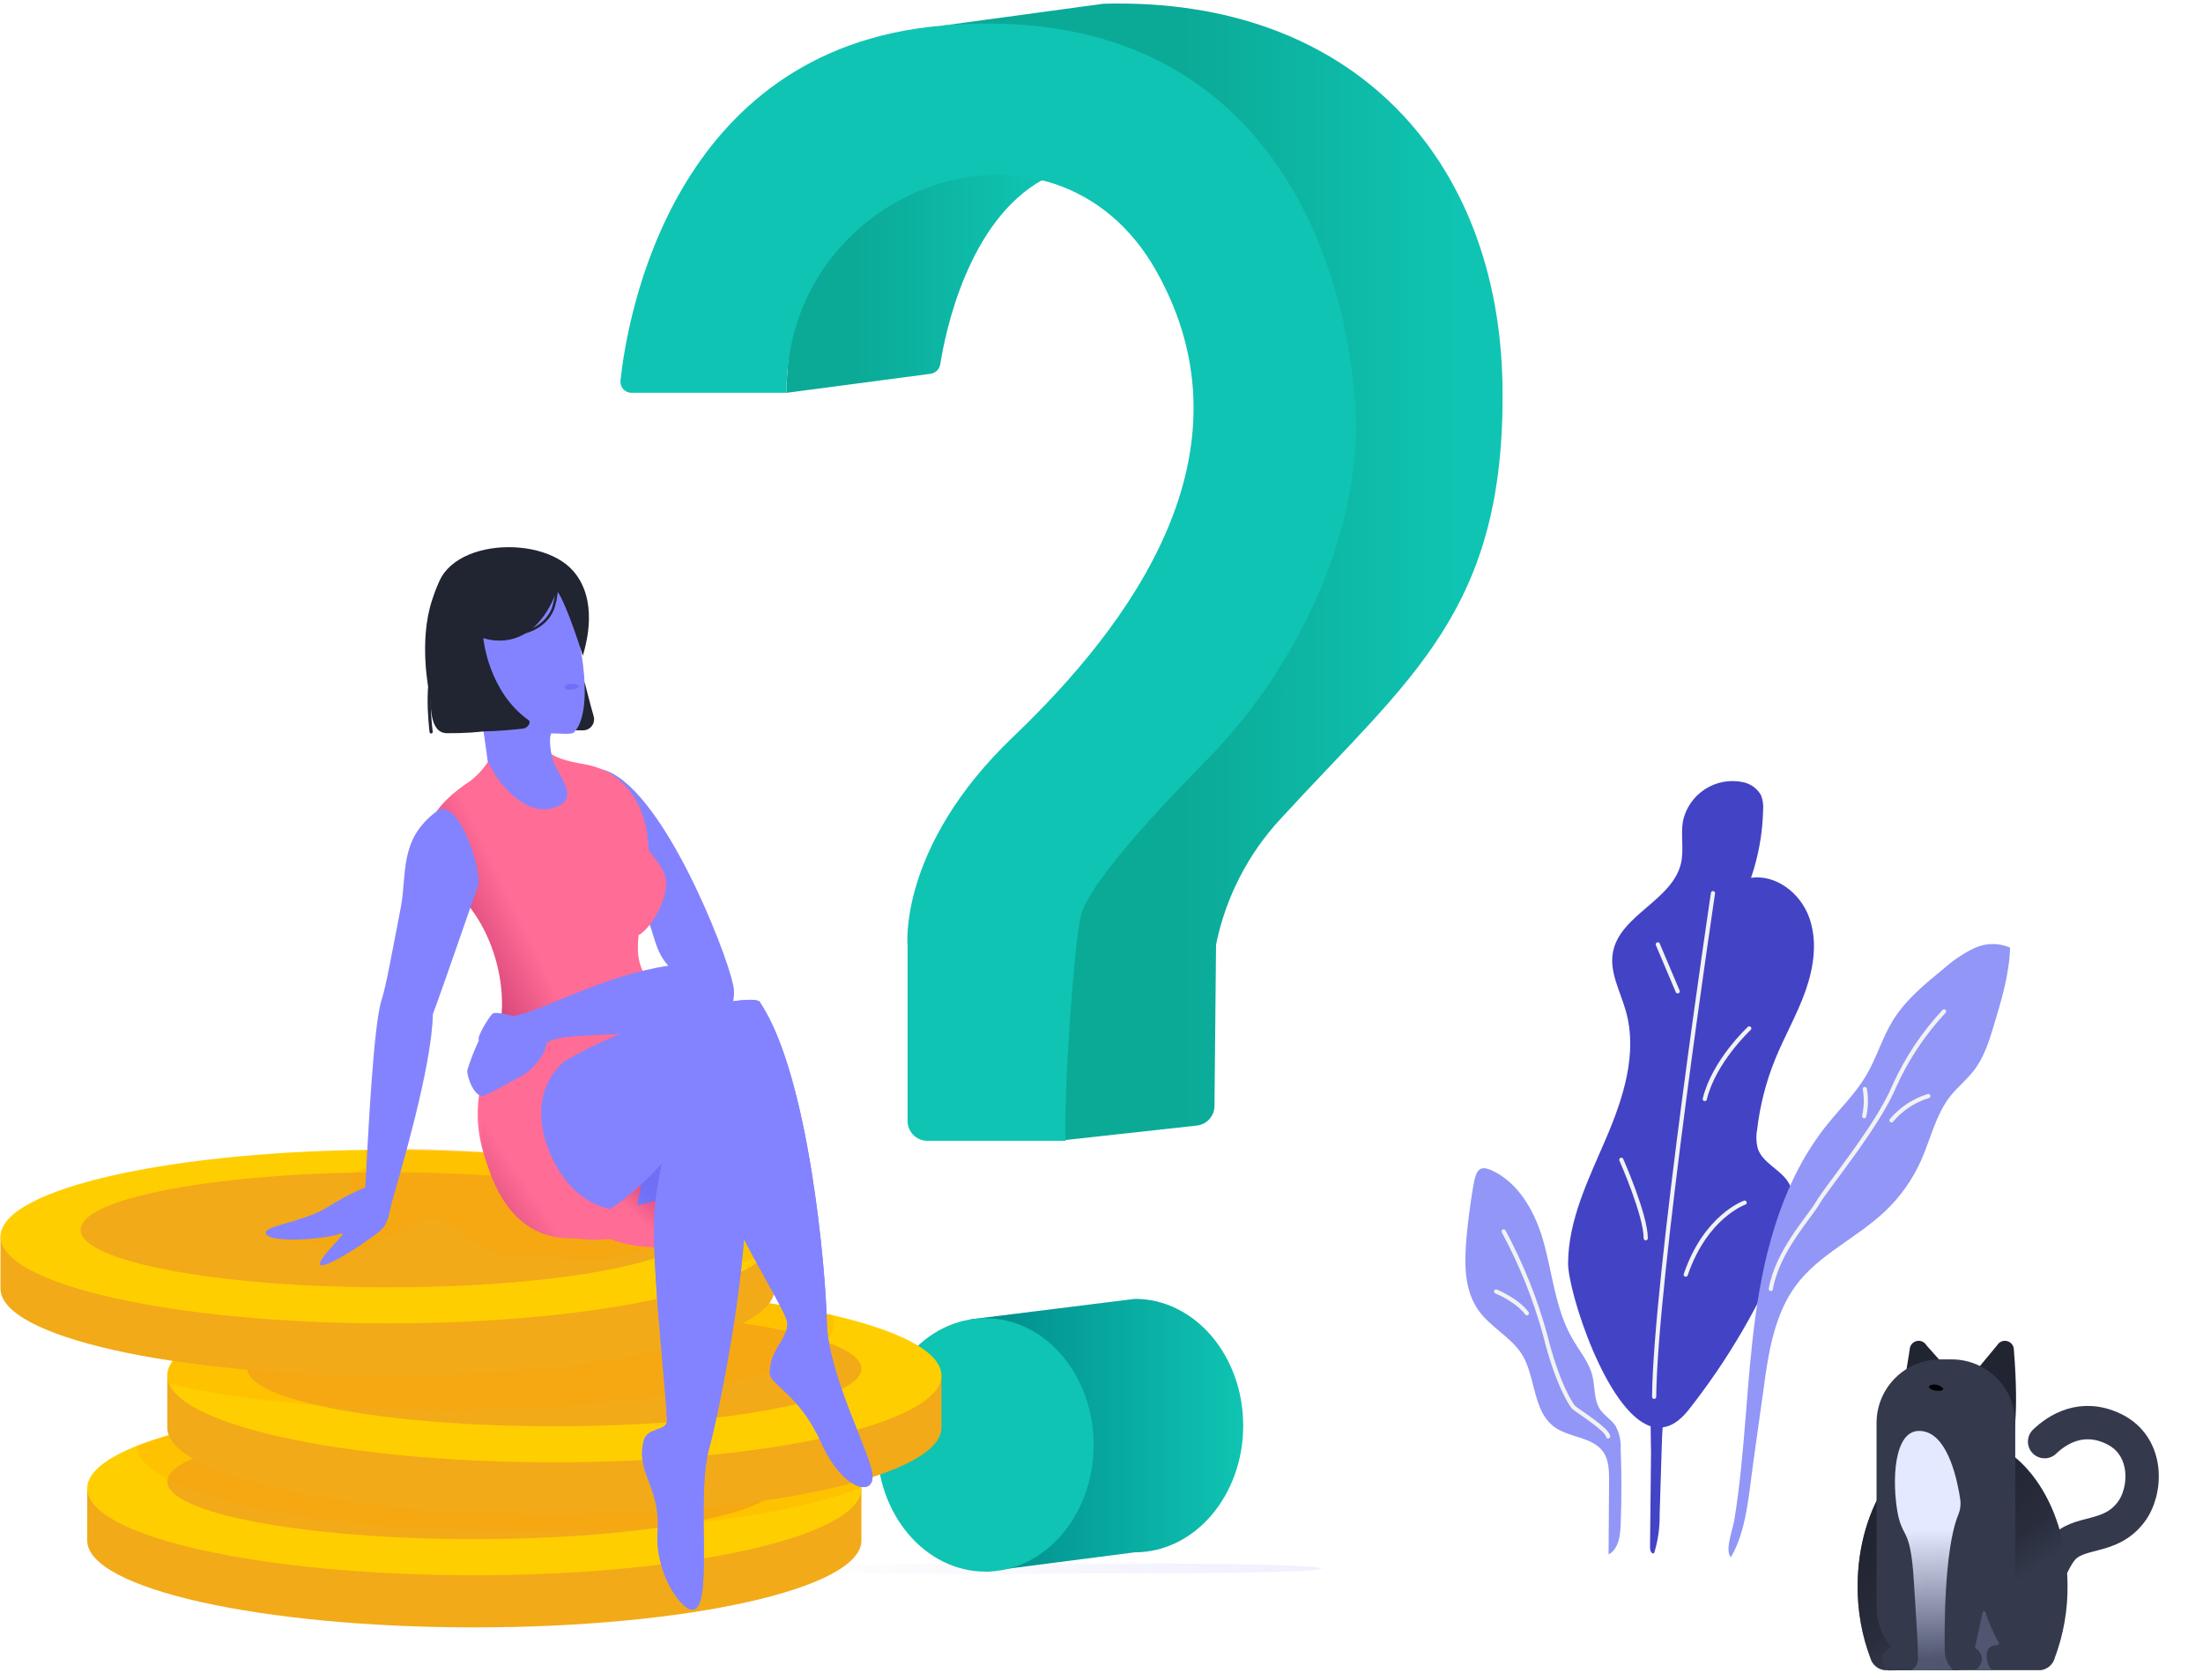 <svg width="396" height="302" viewBox="0 0 396 302" fill="none" xmlns="http://www.w3.org/2000/svg">
<g style="mix-blend-mode:multiply" opacity="0.3">
<path style="mix-blend-mode:multiply" opacity="0.3" d="M209 281.15L165.61 281.28C151.69 281.34 140.96 281.7 140.96 282.13C140.96 282.56 153.75 282.99 169.52 282.99H175.73L208.99 282.88C224.77 282.88 237.55 282.5 237.55 282.02C237.55 281.54 224.81 281.15 209 281.15Z" fill="url(#paint0_linear)"/>
<path style="mix-blend-mode:multiply" opacity="0.3" d="M305.94 275C305.04 273.47 266.82 272.36 200.73 272.41L157.56 272.56C86.77 272.72 75.08 274.56 73.32 274.96C74.317 275.063 75.319 275.093 76.32 275.05H117.15C117.15 275 117.21 274.95 117.37 274.91C117.25 274.91 117.17 275 117.15 275.05L155.15 274.92C156.47 274.92 157.51 274.92 157.72 274.86C159.03 274.64 164.96 273.86 184.53 273.61C196.34 273.68 207.22 273.88 214.7 274.23C241.7 275.46 207.51 276.63 176.94 277.38C146.37 278.13 149 278.76 149 278.76V279.94C150.74 280.082 152.485 280.128 154.23 280.08H190.63L225.31 279.99C226.868 280.027 228.427 279.98 229.98 279.85L230.38 278.76C230.38 278.76 232.87 278.31 247.47 277.91C281.66 276.94 306.84 276.49 305.94 275Z" fill="url(#paint1_linear)"/>
</g>
<path d="M204 279.11C214.76 279.11 223.47 268.91 223.47 256.33C223.47 243.75 214.76 233.54 204 233.54L174.48 237.22L177.1 282.58L204 279.11Z" fill="url(#paint2_linear)"/>
<path d="M177.12 282.58C187.873 282.58 196.59 272.381 196.59 259.8C196.59 247.219 187.873 237.02 177.12 237.02C166.367 237.02 157.65 247.219 157.65 259.8C157.65 272.381 166.367 282.58 177.12 282.58Z" fill="#0FC4B2"/>
<path d="M141.38 70.63L167.26 67.21C167.699 67.149 168.107 66.95 168.423 66.64C168.74 66.33 168.949 65.927 169.02 65.49C169.91 59.8 174.02 39.62 187.57 32.25C187.57 32.25 142 21.44 141.38 70.63Z" fill="url(#paint3_linear)"/>
<path d="M190.39 205.1L215.13 202.38C215.999 202.285 216.803 201.873 217.389 201.225C217.975 200.576 218.303 199.734 218.31 198.86L218.59 169.86C220.309 161.371 224.341 153.522 230.24 147.18C253.53 121.74 270.7 109.78 270.08 69.32C269.46 28.86 243.42 -0.56 198.36 0.67L168.94 4.67C168.94 4.67 238.21 -2.33 242.5 70.88C244.34 89.82 236.24 107.66 229.5 118.88C225.773 125.007 221.291 130.641 216.16 135.65C208.46 143.24 195.32 156.07 193.16 164.65C189.49 179.28 190.39 205.1 190.39 205.1Z" fill="url(#paint4_linear)"/>
<path d="M141.38 70.63H113.54C113.254 70.632 112.971 70.573 112.709 70.457C112.448 70.341 112.215 70.17 112.025 69.956C111.836 69.741 111.694 69.489 111.611 69.215C111.527 68.942 111.503 68.654 111.54 68.37C112.74 57.27 120.71 8.98 168.97 4.64C223.52 -0.26 240.9 40.92 243.48 71C245.63 91 235.82 117.47 216.84 136.73C199.46 154.36 194.98 161.66 194.29 164.66C193.03 170.04 191.22 195.92 191.53 205.12H166.71C165.763 205.12 164.855 204.744 164.186 204.074C163.516 203.405 163.14 202.497 163.14 201.55V170.16C163.14 170.16 161.3 152.38 182.14 132.46C202.98 112.54 226.27 81.58 207.88 48.78C189.49 15.98 141.1 33.32 141.38 70.63Z" fill="#0FC4B2"/>
<path d="M354.83 268.24C352.83 268.33 351.07 268.47 349.37 268.61C345.93 268.88 342.37 269.17 340.1 269.55C338.19 269.86 337.18 270.22 335.32 270.55C333.46 270.88 330.68 271.14 328.32 271.43C325.61 271.77 323.44 272.14 321.67 272.53C321.455 272.482 321.238 272.445 321.02 272.42C319.48 272.21 316.67 272.1 315.83 271.86C315.46 271.75 315.55 271.63 315.69 271.52C316.687 270.89 317.798 270.462 318.96 270.26C320.66 269.84 322.96 269.45 324.45 269.03C325.94 268.61 326.63 268.12 325.04 267.7C321.606 267.116 318.121 266.882 314.64 267C315.98 266.61 316.72 266.2 316.81 265.79C316.81 265.7 316.81 265.6 316.43 265.52C315.337 265.365 314.234 265.285 313.13 265.28C308.49 265.17 303.24 265.51 302.4 265.98C301.96 266.23 302.62 266.49 302.04 266.74C300.49 267.41 290.99 267.67 289.8 268.34C289.17 268.7 291.17 269.04 292.15 269.39C294.28 270.15 291.66 270.95 288.56 271.68C285.46 272.41 281.79 273.13 281.75 273.91C281.75 274.42 288.59 276.57 296.59 276.84C296.628 276.994 296.651 277.152 296.66 277.31L296.48 279.01C296.48 279.06 296.74 279.13 297.21 279.12C298.02 278.9 298.1 278.66 298.21 278.42C298.35 277.98 298.48 277.54 298.62 277.11C298.651 277.021 298.695 276.937 298.75 276.86C300.271 276.845 301.79 276.745 303.3 276.56C308.08 275.96 312.3 275.31 315.82 274.63L315.49 274.85C313.81 276.07 313.69 277.32 311.66 278.53C311.39 278.7 309.9 279.07 311.04 279.19C312.522 279.085 313.928 278.495 315.04 277.51L316.96 276.15C317.87 275.5 318.9 274.83 322.83 274.3C326.98 273.75 333.72 273.46 338.75 272.99C340.93 272.814 343.097 272.507 345.24 272.07C346.974 271.561 348.742 271.177 350.53 270.92C351.83 270.75 353.53 270.62 354.76 270.45C355.991 270.316 357.202 270.041 358.37 269.63C359.73 269.18 361.09 268.73 361.23 268.26C359.25 268.14 356.85 268.16 354.83 268.24Z" fill="url(#paint5_linear)"/>
<path d="M319.08 190.49C320.78 186.31 323.08 182.36 324.57 178.1C326.06 173.84 326.75 169.1 325.16 164.83C323.57 160.56 319.24 157.2 314.76 157.83C316.104 153.905 316.836 149.797 316.93 145.65C317.008 144.743 316.878 143.83 316.55 142.98C316.206 142.37 315.732 141.842 315.162 141.434C314.592 141.027 313.939 140.749 313.25 140.62C310.9 140.142 308.457 140.609 306.449 141.919C304.441 143.229 303.029 145.277 302.52 147.62C302.08 150.13 302.74 152.76 302.16 155.24C300.61 161.93 291.11 164.53 289.92 171.29C289.29 174.88 291.29 178.29 292.27 181.85C294.4 189.43 291.78 197.48 288.68 204.72C285.58 211.96 281.91 219.28 281.87 227.16C281.87 232.22 288.71 253.81 296.71 256.45C296.71 258.74 296.79 260.45 296.78 261.18L296.6 278.28C296.6 278.78 296.86 279.48 297.33 279.28C298.036 277.015 298.374 274.652 298.33 272.28C298.47 267.893 298.607 263.503 298.74 259.11C298.74 258.66 298.8 257.79 298.87 256.64C300.38 256.46 301.87 255.54 303.42 253.64C310.637 244.525 316.51 234.422 320.86 223.64C322.35 219.92 323.57 215.38 321.18 212.17C319.64 210.1 316.83 208.99 315.99 206.56C315.688 205.445 315.64 204.276 315.85 203.14C316.353 198.797 317.44 194.542 319.08 190.49V190.49Z" fill="#4343C5"/>
<path d="M298 169.8L301.57 178.24" stroke="#F2F2F2" stroke-width="0.75" stroke-miterlimit="10" stroke-linecap="round"/>
<path d="M313.61 216.24C313.61 216.24 306.61 218.66 303.02 229.18" stroke="#F2F2F2" stroke-width="0.75" stroke-miterlimit="10" stroke-linecap="round"/>
<path d="M314.44 184.91C314.44 184.91 308.08 190.81 306.44 197.61" stroke="#F2F2F2" stroke-width="0.75" stroke-miterlimit="10" stroke-linecap="round"/>
<path d="M307.92 160.59C307.92 160.59 297.52 230.17 297.34 251.15" stroke="#F2F2F2" stroke-width="0.75" stroke-miterlimit="10" stroke-linecap="round"/>
<path d="M291.44 208.53C291.44 208.53 295.83 218.45 295.83 222.64" stroke="#F2F2F2" stroke-width="0.75" stroke-miterlimit="10" stroke-linecap="round"/>
<path d="M311.74 273.4C313.74 261.2 313.88 248.76 315.57 236.51C317.26 224.26 320.69 211.85 328.44 202.21C330.79 199.28 333.53 196.63 335.44 193.4C337.35 190.17 338.31 186.66 340.22 183.54C342.54 179.76 346.05 176.89 349.49 174.09C351.124 172.625 352.959 171.403 354.94 170.46C355.938 169.997 357.023 169.751 358.122 169.739C359.222 169.727 360.312 169.949 361.32 170.39C361.18 175.1 359.82 179.67 358.46 184.18C357.59 187.07 356.69 190.03 354.85 192.43C353.58 194.09 351.91 195.43 350.62 197.04C347.97 200.38 347.06 204.74 345.33 208.63C343.794 212.085 341.588 215.202 338.84 217.8C333.84 222.55 327.07 225.48 322.91 231.01C318.99 236.25 317.91 243.01 317.04 249.52L315.13 263.15C314.38 268.5 313.95 275.28 311.13 280C310 278.82 311.47 275 311.74 273.4Z" fill="#9196F7"/>
<path d="M349.45 181.85C345.781 185.79 342.775 190.298 340.55 195.2C337.55 202.48 328.42 213.4 326.8 216.2C325.18 219 319.52 224.89 318.31 231.77" stroke="#F2F2F2" stroke-width="0.75" stroke-miterlimit="10" stroke-linecap="round"/>
<path d="M340 201.45C341.741 199.38 344.043 197.859 346.63 197.07" stroke="#F2F2F2" stroke-width="0.75" stroke-miterlimit="10" stroke-linecap="round"/>
<path d="M335.21 195.81C335.494 197.432 335.453 199.094 335.09 200.7" stroke="#F2F2F2" stroke-width="0.75" stroke-miterlimit="10" stroke-linecap="round"/>
<path d="M277.38 223C279.09 229 279.56 235.43 282.7 240.8C283.96 242.97 285.65 244.95 286.24 247.38C286.74 249.38 286.47 251.73 287.65 253.46C288.41 254.56 289.65 255.25 290.4 256.37C291.073 257.617 291.391 259.025 291.32 260.44C291.5 265.02 291.5 269.603 291.32 274.19C291.25 276.19 290.92 278.56 289.15 279.49L289.24 266.33C289.24 264.5 289.24 262.53 288.17 261.03C286.17 258.24 281.85 258.54 279.17 256.4C278.166 255.552 277.387 254.47 276.9 253.25C275.48 250.03 275.36 246.25 273.45 243.33C271.54 240.41 267.92 238.6 265.8 235.65C263.18 232.02 263.21 227.16 263.6 222.65C263.88 219.557 264.28 216.483 264.8 213.43C265.36 210.08 265.97 209.14 269.2 210.98C273.53 213.51 276.06 218.43 277.38 223Z" fill="#9196F7"/>
<path d="M270.29 221.41C273.454 227.278 275.947 233.484 277.72 239.91C279.96 249.02 282.56 252.8 282.91 253.08C283.86 253.87 288.91 257.01 289.07 258.27" stroke="#F2F2F2" stroke-width="0.75" stroke-miterlimit="10" stroke-linecap="round"/>
<path d="M268.93 232.21C268.93 232.21 272.68 233.73 274.47 236.14" stroke="#F2F2F2" stroke-width="0.75" stroke-miterlimit="10" stroke-linecap="round"/>
<path style="mix-blend-mode:multiply" opacity="0.3" d="M157.23 278.25H156.97L155.39 278.16L154.55 278.11L152.89 278.02L152 278L150.28 277.92L149.35 277.87L147.57 277.79H146.57H145.87C146.51 277.56 146.87 277.32 146.87 277.08V274.54C146.87 274.17 146.1 273.81 144.64 273.47C138.53 271.82 116.05 270.72 96.88 270.47C87.29 270.33 82.6 270.23 75.13 270.34C37.7 270.41 7.71 272.28 7.71 274.58V277C7.71 278.47 20.01 279.77 38.71 280.53C38.07 280.76 37.71 281 37.71 281.24V283.78C37.71 283.9 37.81 284.03 37.98 284.15H37.47L36.76 284.21L35.54 284.31L34.88 284.37L33.76 284.48L33.11 284.54L32.21 284.63C26.55 285.24 23.31 285.95 23.31 286.7V289.24C23.31 291.58 54.46 293.48 92.89 293.48C131.32 293.48 162.47 291.58 162.47 289.24V286.7C162.47 286.7 162.47 286.7 162.47 286.65C162.451 286.596 162.424 286.546 162.39 286.5L162.3 286.43L162.24 286.38C171.42 285.66 176.9 284.76 176.9 283.78V281.2C176.89 280.05 169.39 279 157.23 278.25Z" fill="url(#paint6_linear)"/>
<path d="M15.68 277C15.68 285.62 46.83 292.61 85.26 292.61C123.69 292.61 154.84 285.61 154.84 277V267.64H15.68V277Z" fill="#F2AA19"/>
<path d="M85.26 283.23C123.688 283.23 154.84 276.241 154.84 267.62C154.84 258.999 123.688 252.01 85.26 252.01C46.832 252.01 15.68 258.999 15.68 267.62C15.68 276.241 46.832 283.23 85.26 283.23Z" fill="#FFCE00"/>
<path d="M85.26 276.74C115.741 276.74 140.45 272.106 140.45 266.39C140.45 260.674 115.741 256.04 85.26 256.04C54.779 256.04 30.07 260.674 30.07 266.39C30.07 272.106 54.779 276.74 85.26 276.74Z" fill="#F2AA19"/>
<g style="mix-blend-mode:multiply" opacity="0.3">
<path d="M154.83 267.45C142.91 272.21 120.2 275.45 94.15 275.45C55.96 275.45 24.97 268.55 24.57 260C36.5 255.25 59.21 252 85.26 252C123.45 252 154.44 258.91 154.83 267.45Z" fill="#FFA300"/>
</g>
<path d="M30.07 256.69C30.07 265.31 61.22 272.3 99.65 272.3C138.08 272.3 169.23 265.3 169.23 256.69V247.32H30.07V256.69Z" fill="#F2AA19"/>
<path d="M99.65 262.93C138.078 262.93 169.23 255.941 169.23 247.32C169.23 238.699 138.078 231.71 99.65 231.71C61.222 231.71 30.07 238.699 30.07 247.32C30.07 255.941 61.222 262.93 99.65 262.93Z" fill="#FFCE00"/>
<path d="M99.65 256.45C130.131 256.45 154.84 251.816 154.84 246.1C154.84 240.384 130.131 235.75 99.65 235.75C69.169 235.75 44.46 240.384 44.46 246.1C44.46 251.816 69.169 256.45 99.65 256.45Z" fill="#F2AA19"/>
<g style="mix-blend-mode:multiply" opacity="0.3">
<path d="M99.65 231.71C119.24 231.71 136.93 233.53 149.57 236.45C149.781 236.926 149.893 237.439 149.9 237.96C149.9 246.58 118.74 253.57 80.31 253.57C60.73 253.57 43.04 251.75 30.39 248.83C30.183 248.353 30.074 247.84 30.07 247.32C30.07 238.7 61.22 231.71 99.65 231.71Z" fill="#FFA300"/>
</g>
<path d="M0.09 231.71C0.09 240.33 31.24 247.32 69.67 247.32C108.1 247.32 139.25 240.32 139.25 231.71V222.34H0.09V231.71Z" fill="#F2AA19"/>
<path d="M69.67 237.95C108.098 237.95 139.25 230.961 139.25 222.34C139.25 213.719 108.098 206.73 69.67 206.73C31.242 206.73 0.09 213.719 0.09 222.34C0.09 230.961 31.242 237.95 69.67 237.95Z" fill="#FFCE00"/>
<path d="M69.67 231.47C100.151 231.47 124.86 226.836 124.86 221.12C124.86 215.404 100.151 210.77 69.67 210.77C39.189 210.77 14.48 215.404 14.48 221.12C14.48 226.836 39.189 231.47 69.67 231.47Z" fill="#F2AA19"/>
<g style="mix-blend-mode:multiply" opacity="0.3">
<path d="M62.82 211.78C62.71 211.49 63.82 210.78 64.08 210.6C65.26 210.02 65.86 210.04 65.77 209.68C65.77 209.58 65.65 206.97 65.62 206.86C74.25 206.28 78.89 206.64 89.26 207.22C109.76 208.37 134.06 212.9 138.05 219.71C138.97 221.61 138.26 224.39 135.46 226.18C130.46 229.4 126.25 223.27 119.35 223.95C119.171 224.268 118.889 224.515 118.55 224.65C117.759 224.692 116.971 224.779 116.19 224.91C115.19 225.09 114.19 225.26 113.13 225.4C111.915 225.991 110.611 226.376 109.27 226.54C105.932 226.894 102.559 226.733 99.27 226.06C97.35 226.06 95.27 225.97 92.92 225.88C84.24 225.23 82.13 219.57 77.73 219.1C75.84 218.9 59.9 227.91 58.18 226.96C57.06 227.71 59.18 223.55 58.18 223.7C56.86 223.89 51.41 223.95 49.56 222.7C48.45 221.98 61.32 220.58 61.66 218.48C61.73 218.08 63.25 217.48 65.02 216.93C63.995 215.38 63.244 213.665 62.8 211.86C62.804 211.833 62.811 211.806 62.82 211.78V211.78Z" fill="#FFA300"/>
</g>
<path d="M80.42 131.83C83.297 131.863 86.173 131.669 89.02 131.25L104.7 131.32C105.022 131.335 105.342 131.272 105.634 131.136C105.927 131.001 106.182 130.797 106.378 130.542C106.574 130.286 106.706 129.987 106.762 129.67C106.818 129.353 106.797 129.027 106.7 128.72C106.08 126.6 105.43 123.92 105.17 122.98C104.72 121.32 99.05 119.98 99.17 118.29C99.29 115.88 100.24 113.13 99.6 110.87C99.46 110.38 99.07 109.99 98.93 109.47C96.65 101.47 91.41 99.75 87.39 99.7C85.834 99.677 84.296 100.048 82.921 100.777C81.545 101.506 80.376 102.569 79.52 103.87C78.89 104.87 78.72 104.7 77.65 107.96C75.26 115.27 77.04 124.13 77.22 124.82C77.59 126.4 77 131.88 80.42 131.83Z" fill="#212431"/>
<path d="M79.11 117.76C79.168 117.741 79.231 117.741 79.288 117.761C79.346 117.781 79.396 117.819 79.43 117.87C79.468 117.934 79.48 118.01 79.463 118.083C79.446 118.156 79.402 118.219 79.34 118.26C78.12 119.03 77.46 121.56 77.43 125.57C77.419 127.575 77.536 129.579 77.78 131.57C77.784 131.607 77.781 131.644 77.771 131.68C77.76 131.715 77.743 131.748 77.72 131.777C77.697 131.806 77.668 131.83 77.635 131.848C77.603 131.865 77.567 131.876 77.53 131.88C77.494 131.886 77.457 131.884 77.421 131.875C77.386 131.865 77.352 131.849 77.323 131.827C77.294 131.804 77.27 131.776 77.252 131.744C77.235 131.712 77.224 131.677 77.22 131.64C77.16 131.16 75.74 119.88 79.05 117.79C79.065 117.773 79.087 117.762 79.11 117.76Z" fill="#212431"/>
<path d="M117.79 178.63C115.36 173.99 113.53 173.63 115.49 163.73C119.12 145.37 113.36 139.73 106.49 137.73C104.89 137.27 101.22 137.01 99.03 135.53C91.64 135.96 82.47 140.39 78.57 145.77C74.32 151.77 81.74 156.34 81.25 159.87C87.55 164.77 91.85 176.14 89.66 185.8L117.79 178.63Z" fill="url(#paint7_linear)"/>
<path d="M88.77 188.84C87.153 191.816 86.188 195.102 85.94 198.48C85.01 210.95 93.7 221.86 105.36 222.86C106.766 222.981 108.181 222.95 109.58 222.77C120.15 226.17 125.66 223.1 127 216.22C127.481 214.049 127.224 211.779 126.27 209.77C127.319 207.333 127.951 204.737 128.14 202.09C128.464 198.213 127.81 194.316 126.238 190.757C124.665 187.198 122.225 184.091 119.14 181.72L88.74 188.84" fill="#FF6C95"/>
<path d="M120.13 224.16L119.3 209L104.67 219.48C104.67 219.48 109.11 225 120.13 224.16Z" fill="url(#paint8_linear)"/>
<path d="M124 213.63C124 213.63 115.56 216.86 114.57 216.63C115.15 213.01 115.73 212.05 114.98 210.73C114.23 209.41 120.11 203.56 120.11 203.56L124.73 209.56L124 213.63Z" fill="url(#paint9_linear)"/>
<path d="M93.44 183.05C93.44 183.05 89.25 181.7 88.53 182.27C88.04 182.65 85.53 186.6 86.11 187.05C89.62 189.76 93.44 183.05 93.44 183.05Z" fill="url(#paint10_linear)"/>
<path d="M94.12 193.25C92.12 194.39 88.12 196.55 87.12 196.95C85.3 197.71 83.86 193.37 84 192.45C84.561 190.6 85.26 188.795 86.09 187.05L94.12 193.25Z" fill="url(#paint11_linear)"/>
<path d="M86.11 187.05C86.56 185.38 88.19 183.6 93.47 182.41C97.93 181.41 108.93 175.3 120.13 173.64C117.23 170.48 117.7 166.72 115.49 163.73C115.68 162.01 115.96 159.82 116.31 156.93C118.2 141.55 108.04 138.27 108.04 138.27C118.77 140.79 130.5 171.06 131.67 176.64C132.056 177.926 132.036 179.301 131.612 180.575C131.188 181.85 130.38 182.962 129.3 183.76C125.59 186.33 105.6 185.58 100.47 186.68C99.671 186.835 98.904 187.122 98.2 187.53C98.41 189.26 95.2 193.2 93.2 193.62C92.25 193.83 85.9 187.8 86.11 187.05Z" fill="#8383FF"/>
<path d="M88 139.38L99.44 137C99.44 137 98.44 133.4 99.08 131.86C100.44 131.86 102.73 132.13 103.16 131.7C106.71 128.14 104.87 115.25 102.02 108.7C98.57 100.83 81.81 101.47 84.35 115.78C86.89 130.09 88 139.38 88 139.38Z" fill="#8383FF"/>
<path d="M90.42 135.2L87.83 137.42C87.83 137.42 92.74 146.78 99.07 145.35C105.4 143.92 99.48 138.84 99.01 135.58C98.54 132.32 95.39 133.25 95.39 133.25L90.42 135.2Z" fill="#8383FF"/>
<path d="M110.56 146C110.56 146 117.24 152.91 119.22 156.62C121.2 160.33 116.97 167.1 114.79 168.14C112.61 169.18 94.88 164.23 94.88 164.23L110.56 146Z" fill="#FF6C95"/>
<path d="M87.71 137C88.05 137.46 89.04 139.38 89.04 139.38C89.04 139.38 86.84 143.94 83.1 141.47C84.929 140.314 86.499 138.792 87.71 137Z" fill="#FF6C95"/>
<path d="M86.471 124.967C87.933 124.646 88.703 122.497 88.192 120.167C87.68 117.836 86.081 116.207 84.619 116.528C83.157 116.849 82.386 118.998 82.898 121.329C83.409 123.659 85.009 125.288 86.471 124.967Z" fill="#8383FF"/>
<path d="M103.45 123C102.12 122.64 100.83 123.63 101.88 123.95C102.93 124.27 105.14 123.41 103.45 123Z" fill="#6F6FF7"/>
<path d="M92.76 197.59C104.21 185.25 134.15 178.17 136.52 180.08C136.575 180.126 136.614 180.19 136.63 180.26C145.39 193.36 148.44 228.26 148.63 237.76C148.82 247.26 156.63 261.56 156.84 265.32C157.05 269.08 151.53 268.06 147.58 259.32C143.63 250.58 138.4 249 138.38 246.9C138.33 242.71 141.55 240.9 141.54 237.98C141.53 235.06 125.92 213.15 126.16 200.21C118.65 210.7 108.47 221.21 100.16 220.21C84.37 218.36 87.3 203.47 92.76 197.59Z" fill="url(#paint12_linear)"/>
<path d="M127.87 192.5C130 193.24 134.75 203.95 134 218.86C133.19 235.07 128.76 255.86 127.47 260.42C124.98 269.24 128.47 289.79 124.32 289.42C122.32 289.24 117.69 282.74 118.22 275.42C118.81 267.31 114.22 264.88 115.73 259C116.34 256.63 119.98 257.33 119.9 255.42C119.48 246.37 116.63 224.31 117.9 215.25C120.22 199.05 125.74 191.76 127.87 192.5Z" fill="url(#paint13_linear)"/>
<path d="M92.76 197.59C104.21 185.25 134.15 178.17 136.52 180.08C136.575 180.126 136.614 180.19 136.63 180.26C145.39 193.36 148.44 228.26 148.63 237.76C148.82 247.26 156.63 261.56 156.84 265.32C157.05 269.08 151.53 268.06 147.58 259.32C143.63 250.58 138.4 249 138.38 246.9C138.33 242.71 141.55 240.9 141.54 237.98C141.53 235.06 125.92 213.15 126.16 200.21C118.65 210.7 108.47 221.21 100.16 220.21C84.37 218.36 87.3 203.47 92.76 197.59Z" fill="url(#paint14_linear)"/>
<path d="M127.87 192.5C130 193.24 134.75 203.95 134 218.86C133.19 235.07 128.76 255.86 127.47 260.42C124.98 269.24 128.47 289.79 124.32 289.42C122.32 289.24 117.69 282.74 118.22 275.42C118.81 267.31 114.22 264.88 115.73 259C116.34 256.63 119.98 257.33 119.9 255.42C119.48 246.37 116.63 224.31 117.9 215.25C120.22 199.05 125.74 191.76 127.87 192.5Z" fill="url(#paint15_linear)"/>
<path d="M92.45 196.29C94.68 196.59 98.76 191.37 98.76 191.37L99.19 189.42C102.533 188.136 106.012 187.24 109.56 186.75C94.29 190.99 95.78 203.06 100.63 210.69C104.63 216.96 110.2 218.08 113.22 217.3C113.317 217.284 113.416 217.295 113.506 217.334C113.596 217.372 113.673 217.436 113.728 217.517C113.783 217.599 113.813 217.694 113.816 217.792C113.818 217.89 113.791 217.987 113.74 218.07C112.41 220.37 111.49 222.73 103.89 222.68C100.96 222.68 91.62 223.36 87.28 208.41C85.72 203.02 86.96 198.94 89.5 195.85L92.45 196.29Z" fill="url(#paint16_linear)"/>
<path d="M78.43 146.05C78.19 146.45 77.84 147.14 77.43 148.05C77.682 147.346 78.017 146.674 78.43 146.05V146.05Z" fill="#8383FF"/>
<path d="M78.6 145.81L78.43 146.05C78.48 145.966 78.537 145.886 78.6 145.81V145.81Z" fill="#8383FF"/>
<path d="M77.81 182.35C77.64 191.87 71.81 211.35 70.29 216.7V216.75C69.53 221.03 68.58 221.15 66.12 222.95C64.11 224.419 61.987 225.726 59.77 226.86C55.02 229.02 58.77 225.15 61.5 222.12C61.65 221.96 61.44 221.69 61.25 221.77C58.56 222.87 48.99 223.51 47.88 221.97C46.77 220.43 53.8 219.97 58.49 217.28C60.781 215.823 63.181 214.546 65.67 213.46C66.16 204.46 67.1 184.32 68.61 179.73C69.44 177.19 70.55 170.79 72.03 163.25C73.21 157.17 71.64 150.91 78.58 145.81C82.1 143.22 86.49 155.48 86 159.12C85.91 159.11 80.17 176 77.81 182.35Z" fill="#8383FF"/>
<path d="M100.09 104.61C100.146 106.111 99.957 107.61 99.53 109.05C98.79 111.49 96.13 114.24 90.6 114.1C85.07 113.96 82.47 114.18 82.47 114.18" stroke="#212431" stroke-width="0.45" stroke-miterlimit="10" stroke-linecap="round"/>
<path d="M95 129.48C95.56 129.88 94.84 130.83 94.18 130.98C91.754 131.279 89.314 131.456 86.87 131.51L84.73 126.28C81.57 122.76 78.9 118.28 78.35 108.16C77.75 97.16 96.94 95.59 103.07 102.7C107.61 107.97 105.41 115.7 104.76 117.92C104.76 117.92 101.95 108.74 100.11 106.19C95.64 118.19 86.88 114.72 86.88 114.72C86.88 114.72 87.69 124.26 95 129.48Z" fill="#212431"/>
<path style="mix-blend-mode:multiply" opacity="0.3" d="M394.6 295.38C393.53 294.8 390.6 294.38 386.42 294.08C379.69 293.643 372.934 293.793 366.23 294.53C364.71 294.71 364.65 295.02 366.11 295.21C367.908 295.4 369.722 295.4 371.52 295.21C375.357 294.766 379.226 294.672 383.08 294.93C384.463 294.92 385.839 295.139 387.15 295.58C387.88 295.98 386.91 296.41 385.59 296.58C383.305 296.876 381.004 297.033 378.7 297.05C376.62 297.12 374.35 297.19 372.29 297.37C369.018 296.226 365.608 295.523 362.15 295.28V294.28C362.309 293.939 362.37 293.561 362.324 293.188C362.278 292.814 362.127 292.462 361.89 292.17C361.74 291.91 359.04 291.81 358.03 292.05L354.03 292.66C352.03 292.53 349.88 292.46 347.55 292.46H344.67L341.76 292.05C340.76 291.81 337.89 291.9 337.89 292.17L337.16 292.75C333.09 293.08 330.37 293.66 330.37 294.31V296.57C327.63 297.28 326.02 298.13 326.02 299.05C326.02 299.81 327.09 300.52 329.02 301.14C330.09 301.397 331.19 301.511 332.29 301.48H367.9C369.007 301.513 370.114 301.395 371.19 301.13C373.11 300.5 374.19 299.77 374.13 299C374.117 298.888 374.083 298.78 374.03 298.68C374.602 298.52 375.183 298.393 375.77 298.3C377.381 298.122 379 298.029 380.62 298.02C384.299 297.965 387.972 297.695 391.62 297.21C394.6 296.76 395.77 296 394.6 295.38Z" fill="url(#paint17_linear)"/>
<path d="M367.53 259.21C369.73 257.1 374.19 254.12 379.98 256.94C386.39 260.06 385.93 268.25 382.98 271.99C379.1 276.99 373.55 274.99 370.56 278.7C367.57 282.41 364 295.16 364 295.16" stroke="#343A4C" stroke-width="6" stroke-miterlimit="10" stroke-linecap="round"/>
<path d="M369.34 298.15C370.931 293.92 371.714 289.429 371.65 284.91C371.51 270.19 362.93 258.27 352.59 258.42C342.25 258.57 333.92 270.53 333.92 285.27C333.898 289.675 334.68 294.047 336.23 298.17C336.398 298.742 336.731 299.25 337.189 299.631C337.647 300.012 338.208 300.249 338.8 300.31H366.8C367.39 300.242 367.946 300 368.398 299.615C368.85 299.231 369.178 298.721 369.34 298.15V298.15Z" fill="#343A4C"/>
<path d="M369.34 298.15C370.931 293.92 371.714 289.429 371.65 284.91C371.51 270.19 362.93 258.27 352.59 258.42C342.25 258.57 333.92 270.53 333.92 285.27C333.898 289.675 334.68 294.047 336.23 298.17C336.398 298.742 336.731 299.25 337.189 299.631C337.647 300.012 338.208 300.249 338.8 300.31H366.8C367.39 300.242 367.946 300 368.398 299.615C368.85 299.231 369.178 298.721 369.34 298.15V298.15Z" fill="url(#paint18_linear)"/>
<path d="M349.28 245.25L346.28 241.88C346.104 241.578 345.834 241.342 345.512 241.206C345.19 241.071 344.833 241.045 344.494 241.13C344.155 241.216 343.853 241.41 343.634 241.682C343.415 241.955 343.291 242.291 343.28 242.64L341.7 252.45L349.28 245.25Z" fill="#212431"/>
<path d="M362 242.64C361.989 242.291 361.865 241.955 361.646 241.682C361.427 241.41 361.125 241.216 360.786 241.13C360.447 241.045 360.09 241.071 359.768 241.206C359.446 241.342 359.176 241.578 359 241.88L354.51 247.29L361.78 259.07C361.78 259.07 363 255.08 362 242.64Z" fill="#212431"/>
<path d="M350.81 244.42H348.76C342.442 244.42 337.32 249.542 337.32 255.86V288.89C337.32 295.208 342.442 300.33 348.76 300.33H350.81C357.128 300.33 362.25 295.208 362.25 288.89V255.86C362.25 249.542 357.128 244.42 350.81 244.42Z" fill="#343A4C"/>
<path d="M352 272.38C352.363 271.533 352.494 270.605 352.38 269.69C351.89 266.35 350.31 258.56 346.08 257.43C340.68 255.99 340.08 265 340.95 271.04C341.82 277.08 343.38 273.92 344.01 284.1C344.64 294.28 345.01 298.1 344.53 299.19C344.308 299.649 343.961 300.037 343.53 300.31H351.1C350.59 299.819 350.19 299.226 349.926 298.569C349.662 297.912 349.541 297.207 349.57 296.5C349.54 294 349.38 278.79 352 272.38Z" fill="url(#paint19_linear)"/>
<path d="M355 300.32C355.528 300.052 355.929 299.587 356.116 299.025C356.303 298.464 356.261 297.851 356 297.32C355.8 296.876 355.444 296.52 355 296.32L356.39 289.87C356.408 289.817 356.443 289.771 356.489 289.739C356.534 289.706 356.589 289.689 356.645 289.689C356.701 289.689 356.756 289.706 356.801 289.739C356.847 289.771 356.882 289.817 356.9 289.87C357.503 291.786 358.307 293.633 359.3 295.38C359.324 295.418 359.339 295.462 359.341 295.507C359.343 295.552 359.334 295.597 359.314 295.637C359.294 295.677 359.263 295.712 359.226 295.737C359.188 295.762 359.145 295.777 359.1 295.78C358.47 295.78 357.43 296 357.2 296.99C356.97 297.98 357.27 299.99 358.32 300.31L355 300.32Z" fill="url(#paint20_linear)"/>
<path d="M348.81 249.26C347.62 248.55 346.11 249.17 347.04 249.75C347.97 250.33 350.31 250.15 348.81 249.26Z" fill="black"/>
<path d="M343.59 300.29C343.935 300.093 344.225 299.812 344.431 299.473C344.638 299.133 344.754 298.747 344.77 298.35C344.77 296.96 343.32 295.84 341.53 295.84C339.74 295.84 338.3 296.96 338.3 298.35C338.332 298.741 338.446 299.121 338.633 299.465C338.821 299.81 339.079 300.111 339.39 300.35L343.59 300.29Z" fill="#343A4C"/>
<defs>
<linearGradient id="paint0_linear" x1="141" y1="282.08" x2="237.59" y2="282.08" gradientUnits="userSpaceOnUse">
<stop stop-color="#4343C5" stop-opacity="0"/>
<stop offset="1" stop-color="#5A52FF"/>
</linearGradient>
<linearGradient id="paint1_linear" x1="64352.7" y1="3519.27" x2="118479" y2="3519.27" gradientUnits="userSpaceOnUse">
<stop stop-color="#4343C5" stop-opacity="0"/>
<stop offset="1" stop-color="#5A52FF"/>
</linearGradient>
<linearGradient id="paint2_linear" x1="174.5" y1="258.06" x2="223.49" y2="258.06" gradientUnits="userSpaceOnUse">
<stop stop-color="#008A8A"/>
<stop offset="1" stop-color="#0FC4B2"/>
</linearGradient>
<linearGradient id="paint3_linear" x1="141.38" y1="50.94" x2="187.57" y2="50.94" gradientUnits="userSpaceOnUse">
<stop offset="0.27" stop-color="#0BAA97"/>
<stop offset="1" stop-color="#0FC4B2"/>
</linearGradient>
<linearGradient id="paint4_linear" x1="168.94" y1="102.86" x2="270.1" y2="102.86" gradientUnits="userSpaceOnUse">
<stop offset="0.43" stop-color="#0BAA97"/>
<stop offset="0.92" stop-color="#0FC4B2"/>
</linearGradient>
<linearGradient id="paint5_linear" x1="38809.7" y1="6091.26" x2="45124.4" y2="6091.26" gradientUnits="userSpaceOnUse">
<stop stop-color="#4343C5" stop-opacity="0"/>
<stop offset="1" stop-color="#5A52FF"/>
</linearGradient>
<linearGradient id="paint6_linear" x1="35664.5" y1="10189.9" x2="64281.3" y2="10189.9" gradientUnits="userSpaceOnUse">
<stop stop-color="#4343C5" stop-opacity="0"/>
<stop offset="1" stop-color="#5A52FF"/>
</linearGradient>
<linearGradient id="paint7_linear" x1="82.07" y1="168.7" x2="92.74" y2="163.53" gradientUnits="userSpaceOnUse">
<stop stop-color="#D34378"/>
<stop offset="1" stop-color="#FF6C95"/>
</linearGradient>
<linearGradient id="paint8_linear" x1="110.83" y1="223.67" x2="129.49" y2="201.65" gradientUnits="userSpaceOnUse">
<stop offset="0.21" stop-color="#FF6C95"/>
<stop offset="0.47" stop-color="#D34378"/>
</linearGradient>
<linearGradient id="paint9_linear" x1="116.61" y1="214.55" x2="112.18" y2="219.41" gradientUnits="userSpaceOnUse">
<stop stop-color="#6F6FF7"/>
<stop offset="1" stop-color="#8383FF"/>
</linearGradient>
<linearGradient id="paint10_linear" x1="37437.8" y1="2000.8" x2="37255.7" y2="2072.36" gradientUnits="userSpaceOnUse">
<stop stop-color="#6F6FF7"/>
<stop offset="1" stop-color="#8383FF"/>
</linearGradient>
<linearGradient id="paint11_linear" x1="51193.3" y1="3873.64" x2="50844.8" y2="3398" gradientUnits="userSpaceOnUse">
<stop stop-color="#6F6FF7"/>
<stop offset="1" stop-color="#8383FF"/>
</linearGradient>
<linearGradient id="paint12_linear" x1="-338232" y1="-26135.2" x2="-334696" y2="-24867.3" gradientUnits="userSpaceOnUse">
<stop stop-color="#6F6FF7"/>
<stop offset="1" stop-color="#8383FF"/>
</linearGradient>
<linearGradient id="paint13_linear" x1="-88089.5" y1="-6425.61" x2="-87958.5" y2="-1413.11" gradientUnits="userSpaceOnUse">
<stop stop-color="#6F6FF7"/>
<stop offset="1" stop-color="#8383FF"/>
</linearGradient>
<linearGradient id="paint14_linear" x1="-338232" y1="-26135.2" x2="-334696" y2="-24867.3" gradientUnits="userSpaceOnUse">
<stop stop-color="#6F6FF7"/>
<stop offset="1" stop-color="#8383FF"/>
</linearGradient>
<linearGradient id="paint15_linear" x1="-88089.5" y1="-6425.61" x2="-87958.5" y2="-1413.11" gradientUnits="userSpaceOnUse">
<stop stop-color="#6F6FF7"/>
<stop offset="1" stop-color="#8383FF"/>
</linearGradient>
<linearGradient id="paint16_linear" x1="80.61" y1="221.75" x2="103.87" y2="206.18" gradientUnits="userSpaceOnUse">
<stop offset="0.17" stop-color="#D34378"/>
<stop offset="0.59" stop-color="#FF6C95"/>
</linearGradient>
<linearGradient id="paint17_linear" x1="36844.3" y1="4530.88" x2="41607.8" y2="4530.88" gradientUnits="userSpaceOnUse">
<stop stop-color="#4343C5" stop-opacity="0"/>
<stop offset="1" stop-color="#5A52FF"/>
</linearGradient>
<linearGradient id="paint18_linear" x1="339.97" y1="266.87" x2="356.2" y2="289.33" gradientUnits="userSpaceOnUse">
<stop offset="0.2" stop-color="#212431"/>
<stop offset="0.75" stop-color="#212431" stop-opacity="0.6"/>
<stop offset="1" stop-color="#212431" stop-opacity="0"/>
</linearGradient>
<linearGradient id="paint19_linear" x1="347.57" y1="298.25" x2="346.77" y2="275.04" gradientUnits="userSpaceOnUse">
<stop stop-color="#505670"/>
<stop offset="1" stop-color="#E3EAFF"/>
</linearGradient>
<linearGradient id="paint20_linear" x1="2777.41" y1="4978.07" x2="2796.26" y2="4978.07" gradientUnits="userSpaceOnUse">
<stop stop-color="#505670"/>
<stop offset="1" stop-color="#E3EAFF"/>
</linearGradient>
</defs>
</svg>
